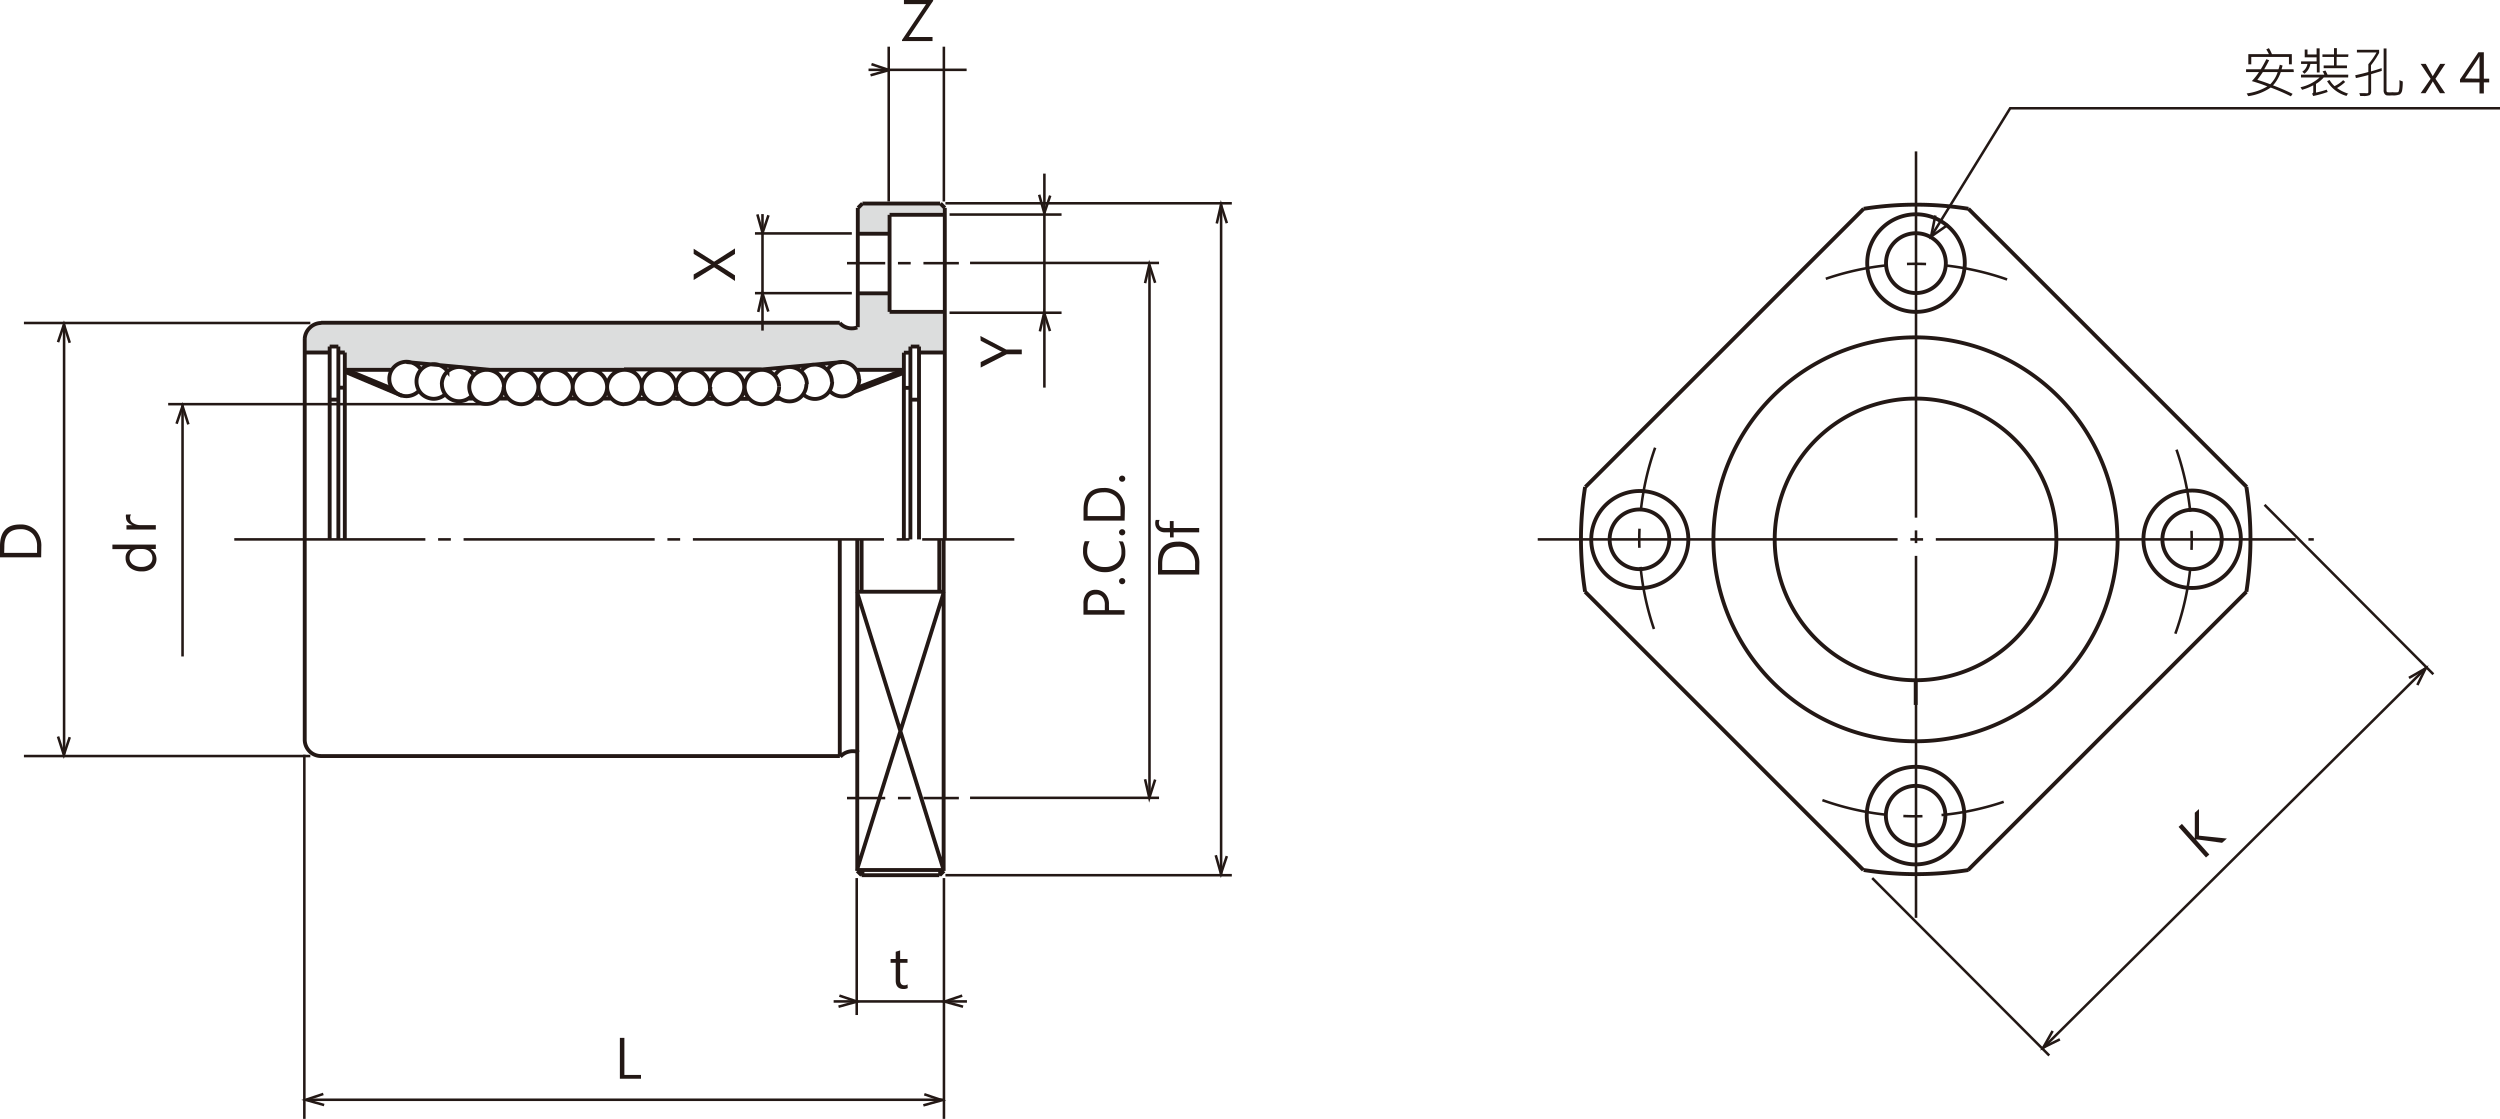 <svg xmlns="http://www.w3.org/2000/svg" xmlns:xlink="http://www.w3.org/1999/xlink" viewBox="0 0 321.84 144.04">
  <defs>
    <style>
      .cls-1, .cls-10, .cls-4, .cls-5, .cls-6, .cls-7, .cls-8, .cls-9 {
        fill: none;
      }

      .cls-2 {
        clip-path: url(#clip-path);
      }

      .cls-3 {
        fill: #dcdddd;
      }

      .cls-10, .cls-4, .cls-5, .cls-6, .cls-7, .cls-8, .cls-9 {
        stroke: #231815;
      }

      .cls-10, .cls-4, .cls-5, .cls-6, .cls-7, .cls-8 {
        stroke-width: 0.33px;
      }

      .cls-4 {
        stroke-dasharray: 4.92 1.64 1.64 1.64;
      }

      .cls-5 {
        stroke-dasharray: 46.33 1.64 1.64 1.64;
      }

      .cls-6 {
        stroke-dasharray: 24.6 1.64 1.64 1.64;
      }

      .cls-7 {
        stroke-dasharray: 47.15 1.64 1.64 1.64;
      }

      .cls-8 {
        stroke-dasharray: 8.2 2.46 2.46 2.46 8.2 31.98;
      }

      .cls-9 {
        stroke-width: 0.5px;
      }

      .cls-11 {
        fill: #231815;
      }
    </style>
    <clipPath id="clip-path" transform="translate(-4.38 -4.39)">
      <rect class="cls-1" width="327.88" height="150.08"/>
    </clipPath>
  </defs>
  <title>資產 1</title>
  <g id="圖層_2" data-name="圖層 2">
    <g id="圖層_1-2" data-name="圖層 1">
      <g class="cls-2">
        <polygon class="cls-3" points="110.92 26.23 110.37 26.79 110.37 30.02 114.4 30.02 114.4 27.62 121.5 27.62 121.5 26.82 120.92 26.23 110.92 26.23"/>
        <path class="cls-3" d="M45.63,46a1.85,1.85,0,0,0-1.45.62,1.59,1.59,0,0,0-.58,1.26v1.88h3.19V49h1.14v.74h.83V52h6.09a2,2,0,0,1,.77-.77,2.44,2.44,0,0,1,1-.27c.28-.07,10.55,1,10.55,1h35.3l10.27-1a1.85,1.85,0,0,1,1.11.3c.62.37.8.62.83.71h6.06V49.75h.83V49h1.14v.74h3.19v-5.2h-7.1V42.09h-4.06v4.43a2.11,2.11,0,0,1-1.07.06,3.71,3.71,0,0,1-1.17-.65Z" transform="translate(-4.38 -4.39)"/>
        <line class="cls-4" x1="109.04" y1="33.88" x2="123.44" y2="33.88"/>
        <line class="cls-5" x1="197.96" y1="69.44" x2="297.87" y2="69.44"/>
        <line class="cls-6" x1="30.16" y1="69.44" x2="130.58" y2="69.44"/>
        <line class="cls-7" x1="246.66" y1="19.49" x2="246.66" y2="118.16"/>
        <path class="cls-8" d="M284.55,85.62a35.56,35.56,0,1,0-18.12,20.32,36,36,0,0,0,18.12-20.32" transform="translate(-4.38 -4.39)"/>
        <path class="cls-9" d="M208.48,67.08,244.3,31.27m13.49,0,35.82,35.81M257.32,38.27a6.28,6.28,0,1,0-1.84,4.43,6.35,6.35,0,0,0,1.84-4.43m-2.44,0a3.93,3.93,0,0,0-1.12-2.72,3.85,3.85,0,1,0,1.12,2.72m2.91-7a43,43,0,0,0-13.49,0m0,85.12a43,43,0,0,0,13.49,0M251,95.14V91.81m6.75,24.58,35.82-35.82m-85.13,0,35.82,35.82m13-7a6.28,6.28,0,1,0-1.84,4.44,6.35,6.35,0,0,0,1.84-4.44m-2.44,0a3.82,3.82,0,0,0-3.84-3.83,3.83,3.83,0,1,0,3.84,3.83m14.29-35.56a18.13,18.13,0,1,0-5.31,12.82,18.33,18.33,0,0,0,5.31-12.82m7.85,0a26,26,0,1,0-7.61,18.37A26.29,26.29,0,0,0,277,73.83m-55.27,0a6.25,6.25,0,1,0-1.83,4.44,6.36,6.36,0,0,0,1.83-4.44m71.13,0A6.27,6.27,0,1,0,291,78.27a6.33,6.33,0,0,0,1.84-4.44m-2.44,0a3.82,3.82,0,1,0-1.12,2.71,3.88,3.88,0,0,0,1.12-2.71m-71.12,0a3.84,3.84,0,1,0-1.13,2.71,3.89,3.89,0,0,0,1.13-2.71m-10.84-6.75a43,43,0,0,0,0,13.49m85.13,0a43.59,43.59,0,0,0,0-13.49" transform="translate(-4.38 -4.39)"/>
        <path class="cls-9" d="M104.13,52.72a2.18,2.18,0,0,1,2.49-1,2.26,2.26,0,0,1,1.18.79,2.23,2.23,0,0,1,.45,1.34m-8,1.87h.61m19.88-1.4h.84m0-4.53h-.84m0,0V73.83m2-24.83h-1.11m4.32.77h-3.21m0,6.07h-1.11M122.69,49V73.83M121.58,49V73.83m-16.9-19.65A2.22,2.22,0,0,0,102.47,52a2.25,2.25,0,0,0-1.57.65,2.23,2.23,0,0,0-.65,1.56,2.22,2.22,0,0,0,2.22,2.22,2.23,2.23,0,0,0,1.56-.65,2.25,2.25,0,0,0,.65-1.57m7.81-8.24a2.07,2.07,0,0,0,2.25.57m-3.55,8.18a2.22,2.22,0,0,0,1.56.7A2.22,2.22,0,0,0,115,53.17m-7.2,2a2.24,2.24,0,0,0,1.56.58,2.29,2.29,0,0,0,1.52-.67,2.25,2.25,0,0,0,.63-1.55m-7.15,1.79a2.22,2.22,0,0,0,2.44.6,2.14,2.14,0,0,0,1-.81,2.26,2.26,0,0,0,.39-1.26m6.77-.66a2.21,2.21,0,0,0-1.61-2.12,2.17,2.17,0,0,0-1.4.06,2.24,2.24,0,0,0-1.08.89m.6,1.51a2.21,2.21,0,0,0-.42-1.29,2.3,2.3,0,0,0-1.11-.81,2.25,2.25,0,0,0-1.36,0,2.3,2.3,0,0,0-1.11.8m-7.28,2a2.22,2.22,0,0,0-.64-1.56,2.22,2.22,0,0,0-3.14,0,2.22,2.22,0,0,0-.64,1.56,2.21,2.21,0,1,0,4.42,0m-4.42,0a2.23,2.23,0,0,0-.65-1.56A2.25,2.25,0,0,0,93.61,52a2.22,2.22,0,0,0-2.21,2.21,2.25,2.25,0,0,0,.65,1.57,2.23,2.23,0,0,0,1.56.65,2.22,2.22,0,0,0,2.22-2.22m-4.43,0a2.23,2.23,0,0,0-.65-1.56A2.25,2.25,0,0,0,89.18,52,2.22,2.22,0,0,0,87,54.18a2.25,2.25,0,0,0,.65,1.57,2.23,2.23,0,0,0,1.56.65,2.22,2.22,0,0,0,2.22-2.22m23.34,47a2.17,2.17,0,0,0-1.21,0,2.07,2.07,0,0,0-1,.63m12.85,14.67v.67m-10-.67v.67m-.56-75h4.05m-4.05-7.67h4.05m0-2.44h7.11m-7.11,0V44.54m0,0h7.11m0-13.39V73.83m-.56-43.24.56.56m-10.6-.56-.56.56m.56-.56h10m-10.6.56V46.51M90.8,55.7H92M114.66,52h6.08M102,52l10.76-1m-8.72,4.74h.76m-5.19,0h1.21m-5,0h.6m-1.21,0h1.21m-5,0H92m-5.63,0h1.2m-.6,0h.6M73.69,54.18A2.23,2.23,0,0,0,73,52.62,2.25,2.25,0,0,0,71.47,52a2.22,2.22,0,0,0-2.21,2.21,2.25,2.25,0,0,0,.65,1.57,2.23,2.23,0,0,0,1.56.65,2.22,2.22,0,0,0,2.22-2.22m4.42,0A2.22,2.22,0,0,0,75.9,52a2.25,2.25,0,0,0-1.57.65,2.22,2.22,0,0,0-.64,1.56,2.21,2.21,0,1,0,4.42,0m4.43,0A2.22,2.22,0,0,0,80.33,52a2.25,2.25,0,0,0-1.57.65,2.23,2.23,0,0,0-.65,1.56,2.22,2.22,0,0,0,2.22,2.22,2.23,2.23,0,0,0,1.56-.65,2.25,2.25,0,0,0,.65-1.57M84.75,52a2.22,2.22,0,0,0-2.21,2.21M65.38,52.72a2.18,2.18,0,0,0-2.49-1,2.26,2.26,0,0,0-1.18.79,2.23,2.23,0,0,0-.45,1.34m8,.35a2.23,2.23,0,0,0-.65-1.56A2.25,2.25,0,0,0,67,52a2.22,2.22,0,0,0-2.21,2.21,2.25,2.25,0,0,0,.65,1.57A2.23,2.23,0,0,0,67,56.4a2.22,2.22,0,0,0,2.22-2.22m56.08,19.65v6.74m-10-6.74v6.74m-2.81-6.74v27.89m2.81,15.34-.56-.55m0,0V73.83m10.6,43.23.56-.55m-10.6.55h10m.56-.55V73.83m-11.16,6.74,11.16,35.82m-11.16,0L125.9,80.57m-11.16,35.82H125.9M114.74,80.57H125.9M84.75,52H67M65.43,55.7h-.76m5.19,0h-1.2m5,0h-.61m1.21,0H73.08m5,0h-.6m5.63,0h-1.2m.6,0h-.6m-12.68,0h-.6M48.77,54.3h-.83m0-4.53h.83m0,0V73.83m-2-18h1.12M46.82,49V73.83m0-24.83h1.12m-4.33.77h3.21M47.94,49V73.83M54.85,52H48.77m33.77,2.21a2.22,2.22,0,0,0,2.21,2.22m-39-10.46a2.09,2.09,0,0,0-1.48.61A2.12,2.12,0,0,0,43.61,48M54.5,53.17a2.2,2.2,0,0,0,2.26,2.22,2.22,2.22,0,0,0,1.56-.7M58,53.51a2.28,2.28,0,0,0,.62,1.55,2.31,2.31,0,0,0,1.52.67,2.24,2.24,0,0,0,1.56-.58m-.43-1.32a2.26,2.26,0,0,0,.39,1.26,2.22,2.22,0,0,0,3.48.21M58.59,52a2.27,2.27,0,0,0-1.09-.89,2.17,2.17,0,0,0-1.4-.06,2.18,2.18,0,0,0-1.6,2.12m7.48-1a2.3,2.3,0,0,0-1.11-.8,2.25,2.25,0,0,0-1.36,0A2.23,2.23,0,0,0,58,53.51m54.5,48.21H45.71m66.78-55.78H45.71m39,6h17.72M84.75,56.4A2.22,2.22,0,0,0,87,54.18m0,0a2.23,2.23,0,0,0-.65-1.56A2.25,2.25,0,0,0,84.75,52M43.61,99.63V73.83m0,25.8a2.12,2.12,0,0,0,.62,1.48,2.09,2.09,0,0,0,1.48.61M43.61,48v25.8M78.71,55.7h-1.2M67.47,52,56.71,51" transform="translate(-4.38 -4.39)"/>
        <line class="cls-9" x1="44.68" y1="47.64" x2="50.56" y2="50.07"/>
        <line class="cls-9" x1="44.38" y1="47.85" x2="51.76" y2="50.96"/>
        <line class="cls-9" x1="116.21" y1="47.67" x2="110.37" y2="49.91"/>
        <line class="cls-9" x1="109.75" y1="50.53" x2="116.39" y2="47.98"/>
        <line class="cls-10" x1="97.19" y1="30.05" x2="109.66" y2="30.05"/>
        <line class="cls-10" x1="97.19" y1="37.74" x2="109.66" y2="37.74"/>
        <line class="cls-10" x1="98.16" y1="27.56" x2="98.16" y2="42.56"/>
        <line class="cls-10" x1="114.41" y1="6.01" x2="114.41" y2="25.94"/>
        <line class="cls-10" x1="110.29" y1="113.04" x2="110.29" y2="130.67"/>
        <line class="cls-10" x1="121.52" y1="113.04" x2="121.52" y2="144.04"/>
        <line class="cls-10" x1="121.51" y1="6.01" x2="121.51" y2="25.94"/>
        <line class="cls-10" x1="39.18" y1="97.16" x2="39.18" y2="144.04"/>
        <line class="cls-10" x1="39.49" y1="141.58" x2="121.41" y2="141.58"/>
        <line class="cls-10" x1="3.08" y1="97.33" x2="39.95" y2="97.33"/>
        <line class="cls-10" x1="3.08" y1="41.58" x2="39.95" y2="41.58"/>
        <line class="cls-10" x1="121.71" y1="26.17" x2="158.58" y2="26.17"/>
        <line class="cls-10" x1="121.71" y1="112.67" x2="158.58" y2="112.67"/>
        <line class="cls-10" x1="122.24" y1="27.62" x2="136.66" y2="27.62"/>
        <line class="cls-10" x1="124.88" y1="33.85" x2="149.21" y2="33.85"/>
        <line class="cls-4" x1="109.04" y1="102.74" x2="123.44" y2="102.74"/>
        <line class="cls-10" x1="124.88" y1="102.71" x2="149.21" y2="102.71"/>
        <line class="cls-10" x1="122.24" y1="40.26" x2="136.66" y2="40.26"/>
        <line class="cls-10" x1="8.25" y1="41.76" x2="8.25" y2="97.14"/>
        <line class="cls-10" x1="62.49" y1="52.03" x2="21.65" y2="52.03"/>
        <line class="cls-10" x1="23.5" y1="52.16" x2="23.5" y2="84.51"/>
        <line class="cls-10" x1="134.45" y1="22.35" x2="134.45" y2="49.9"/>
        <line class="cls-10" x1="157.2" y1="26.33" x2="157.2" y2="112.63"/>
        <line class="cls-10" x1="147.98" y1="34.08" x2="147.98" y2="102.71"/>
        <line class="cls-10" x1="111.81" y1="8.99" x2="124.44" y2="8.99"/>
        <line class="cls-10" x1="107.32" y1="128.92" x2="124.48" y2="128.92"/>
        <line class="cls-10" x1="241.02" y1="113.04" x2="263.81" y2="135.88"/>
        <line class="cls-10" x1="291.53" y1="64.99" x2="313.26" y2="86.8"/>
        <line class="cls-10" x1="312.32" y1="85.98" x2="262.99" y2="134.94"/>
      </g>
      <g class="cls-2">
        <path class="cls-11" d="M291.06,112.34l-.62.55-3.16-.43-.22,0h0l1.74,1.94-.43.38-3.53-3.94.43-.39,1.66,1.86v0a1.35,1.35,0,0,1,0-.22l0-3.07.54-.48,0,3.43Z" transform="translate(-4.38 -4.39)"/>
        <path class="cls-11" d="M9.68,76.14H4.38V74.7q0-2.79,2.58-2.79a2.65,2.65,0,0,1,2,.75,2.88,2.88,0,0,1,.74,2.1Zm-4.76-.58H9.15v-.81a2.26,2.26,0,0,0-.57-1.64A2.09,2.09,0,0,0,7,72.52c-1.37,0-2.06.73-2.06,2.2Z" transform="translate(-4.38 -4.39)"/>
        <g>
          <path class="cls-11" d="M24.44,74.5v.57h-.65A1.53,1.53,0,0,1,24,77.53a2.11,2.11,0,0,1-1.38.42,2.3,2.3,0,0,1-1.5-.47,1.57,1.57,0,0,1-.57-1.26,1.23,1.23,0,0,1,.62-1.14H18.85V74.5Zm-2.27.57a1.08,1.08,0,0,0-1.11,1.09,1.06,1.06,0,0,0,.42.89,1.83,1.83,0,0,0,1.13.32,1.61,1.61,0,0,0,1-.31,1,1,0,0,0,.39-.83,1.08,1.08,0,0,0-.36-.83,1.37,1.37,0,0,0-.94-.33Z" transform="translate(-4.38 -4.39)"/>
          <path class="cls-11" d="M21.25,70.62a.71.71,0,0,0-.12.45.75.75,0,0,0,.38.66,1.74,1.74,0,0,0,1,.26h1.93v.57H20.66V72h.78v0a1.29,1.29,0,0,1-.62-.4A.86.86,0,0,1,20.6,71a.91.91,0,0,1,0-.37Z" transform="translate(-4.38 -4.39)"/>
        </g>
        <path class="cls-11" d="M86.9,143.26H84.18V138h.58v4.77H86.9Z" transform="translate(-4.38 -4.39)"/>
        <path class="cls-11" d="M121.24,131.59a1.07,1.07,0,0,1-.55.12c-.65,0-1-.36-1-1.09v-2.28h-.66v-.49h.66v-.93l.57-.18v1.11h.95v.49h-.95v2.17a.85.85,0,0,0,.13.55.51.51,0,0,0,.43.17.56.56,0,0,0,.39-.13Z" transform="translate(-4.38 -4.39)"/>
        <g>
          <path class="cls-11" d="M147.15,82.94h2v.58h-5.29V82.09a1.91,1.91,0,0,1,.41-1.3,1.48,1.48,0,0,1,1.16-.47,1.61,1.61,0,0,1,1.26.55,1.89,1.89,0,0,1,.45,1.36Zm-2.75,0h2.21v-.67a1.46,1.46,0,0,0-.3-1,1,1,0,0,0-.84-.35c-.71,0-1.07.42-1.07,1.26Z" transform="translate(-4.38 -4.39)"/>
          <path class="cls-11" d="M148.84,79.6a.41.41,0,0,1-.4-.4.39.39,0,0,1,.12-.28.41.41,0,0,1,.28-.11.4.4,0,0,1,.29.12.35.35,0,0,1,.11.27.37.37,0,0,1-.11.28A.38.38,0,0,1,148.84,79.6Z" transform="translate(-4.38 -4.39)"/>
          <path class="cls-11" d="M148.94,74.11a3,3,0,0,1,.31,1.46,2.32,2.32,0,0,1-.73,1.79,2.68,2.68,0,0,1-1.9.69,2.84,2.84,0,0,1-2-.75,2.54,2.54,0,0,1-.81-2,3,3,0,0,1,.22-1.24h.63a2.56,2.56,0,0,0-.32,1.26,1.87,1.87,0,0,0,.64,1.5,2.34,2.34,0,0,0,1.63.56,2.27,2.27,0,0,0,1.55-.52,1.77,1.77,0,0,0,.59-1.41,2.59,2.59,0,0,0-.35-1.39Z" transform="translate(-4.38 -4.39)"/>
          <path class="cls-11" d="M148.84,73.31a.38.38,0,0,1-.28-.12.37.37,0,0,1-.12-.27.36.36,0,0,1,.12-.28.38.38,0,0,1,.28-.12.4.4,0,0,1,.29.12.37.37,0,0,1,.11.28.36.36,0,0,1-.11.27A.38.38,0,0,1,148.84,73.31Z" transform="translate(-4.38 -4.39)"/>
          <path class="cls-11" d="M149.16,71.41h-5.29V70q0-2.79,2.58-2.79a2.64,2.64,0,0,1,2,.75,2.83,2.83,0,0,1,.74,2.1Zm-4.76-.58h4.23V70a2.26,2.26,0,0,0-.57-1.64,2.09,2.09,0,0,0-1.6-.59c-1.37,0-2.06.73-2.06,2.2Z" transform="translate(-4.38 -4.39)"/>
          <path class="cls-11" d="M148.84,66.41a.38.38,0,0,1-.28-.12.37.37,0,0,1-.12-.27.36.36,0,0,1,.12-.28.38.38,0,0,1,.28-.12.4.4,0,0,1,.29.12.37.37,0,0,1,.11.28.36.36,0,0,1-.11.27A.38.38,0,0,1,148.84,66.41Z" transform="translate(-4.38 -4.39)"/>
        </g>
        <g>
          <path class="cls-11" d="M158.76,78.35h-5.3V76.91q0-2.79,2.58-2.79a2.65,2.65,0,0,1,2,.75,2.89,2.89,0,0,1,.74,2.1ZM154,77.77h4.23V77a2.26,2.26,0,0,0-.57-1.64,2.13,2.13,0,0,0-1.6-.59c-1.37,0-2.06.73-2.06,2.2Z" transform="translate(-4.38 -4.39)"/>
          <path class="cls-11" d="M153.67,71.32a.77.77,0,0,0-.1.4c0,.43.27.64.81.64h.6v-.89h.49v.89h3.29v.56h-3.29v.65H155v-.65h-.62a1.26,1.26,0,0,1-.94-.34,1.1,1.1,0,0,1-.34-.83,1,1,0,0,1,.07-.43Z" transform="translate(-4.38 -4.39)"/>
        </g>
        <path class="cls-11" d="M124.51,4.5l-3.13,4.65h3.05v.53H120.5V9.54l3.1-4.62h-2.85V4.39h3.76Z" transform="translate(-4.38 -4.39)"/>
        <path class="cls-11" d="M99,36.37v.71l-2,1.24-.26.12v0l.26.12,2,1.28v.72L96.31,38.8l-2.63,1.64v-.72l1.88-1.1c.13-.07.25-.14.37-.19v0a3.16,3.16,0,0,1-.39-.21l-1.86-1.14v-.67l2.63,1.67Z" transform="translate(-4.38 -4.39)"/>
        <path class="cls-11" d="M130.59,47.64l3.33,1.75h2V50h-1.95l-3.34,1.71V51l2.42-1.2a2,2,0,0,1,.31-.13h0l-.31-.15-2.42-1.26Z" transform="translate(-4.38 -4.39)"/>
        <polyline class="cls-10" points="249.15 27.74 248.6 30.45 250.81 28.91"/>
        <polyline class="cls-10" points="248.6 30.45 258.78 13.94 321.84 13.94"/>
        <polyline class="cls-10" points="7.47 44.05 8.23 41.78 8.98 44.13"/>
        <polyline class="cls-10" points="22.73 54.55 23.5 52.28 24.25 54.63"/>
        <polyline class="cls-10" points="97.61 40.16 98.16 37.77 98.91 40.11"/>
        <polyline class="cls-10" points="133.87 42.66 134.42 40.27 135.17 42.62"/>
        <polyline class="cls-10" points="147.41 36.45 147.96 34.06 148.71 36.41"/>
        <polyline class="cls-10" points="147.41 100.32 147.96 102.71 148.71 100.36"/>
        <polyline class="cls-10" points="156.64 28.77 157.19 26.38 157.94 28.73"/>
        <polyline class="cls-10" points="8.98 94.9 8.22 97.17 7.47 94.82"/>
        <polyline class="cls-10" points="98.93 27.71 98.17 29.98 97.5 27.6"/>
        <polyline class="cls-10" points="135.2 25.18 134.44 27.44 133.78 25.07"/>
        <polyline class="cls-10" points="157.94 110.21 157.18 112.48 156.51 110.1"/>
        <polyline class="cls-10" points="265.18 133.8 263.04 134.86 264.25 132.72"/>
        <polyline class="cls-10" points="311.2 88.19 312.26 86.05 310.12 87.27"/>
        <polyline class="cls-10" points="112.19 8.26 114.45 9.02 112.07 9.69"/>
        <polyline class="cls-10" points="123.87 128.17 121.6 128.94 123.98 129.6"/>
        <polyline class="cls-10" points="41.62 140.83 39.35 141.59 41.73 142.26"/>
        <polyline class="cls-10" points="108.06 128.17 110.33 128.94 107.95 129.6"/>
        <polyline class="cls-10" points="118.99 140.87 121.25 141.64 118.87 142.3"/>
        <g>
          <path class="cls-11" d="M299.68,13.67H298a4.94,4.94,0,0,1-1,1.71,26.51,26.51,0,0,1,2.52,1.09l-.22.32a27.47,27.47,0,0,0-2.6-1.13,6.73,6.73,0,0,1-2.89,1.11l-.2-.35a6.92,6.92,0,0,0,2.66-.91,20.52,20.52,0,0,0-2-.68,7.42,7.42,0,0,0,.92-1.16h-1.66v-.36h1.89c.23-.37.47-.8.72-1.3l.36.13c-.17.35-.38.74-.64,1.17h1.84a3.39,3.39,0,0,0,.17-.59l.36.11-.13.48h1.54Zm-.26-1h-.37v-.95H294.2v.95h-.38V11.36h2.65a5.24,5.24,0,0,0-.34-.61l.34-.16a5,5,0,0,1,.39.77h2.56Zm-1.82,1h-1.91c-.23.35-.47.68-.71,1,.43.12,1,.31,1.66.57A4,4,0,0,0,297.6,13.67Z" transform="translate(-4.38 -4.39)"/>
          <path class="cls-11" d="M306.67,14.36h-3.14a4.29,4.29,0,0,1-1,.83v1.12a11.82,11.82,0,0,0,1.38-.38l.13.3a13.09,13.09,0,0,1-1.87.52l-.14-.31q.15-.07.15-.18v-.89a6.66,6.66,0,0,1-1.44.58l-.2-.33A5.41,5.41,0,0,0,303,14.36H300.6V14h3a1.67,1.67,0,0,0-.22-.42l.37-.11c.08.14.17.32.27.53h2.67ZM303,13.72h-.36v-1.1h-.83a1.94,1.94,0,0,1-.77,1.26l-.27-.26a1.48,1.48,0,0,0,.66-1h-.82v-.33h2v-.52h-1.53v-1h.36v.63h1.17v-.79H303Zm3.67-2h-1.48v1.1h1.33v.35h-3v-.35h1.33v-1.1h-1.49v-.33h1.49v-.8h.37v.8h1.49Zm0,4.68-.21.34a4.24,4.24,0,0,1-2.5-1.9l.32-.15a3.2,3.2,0,0,0,.64.79,4.37,4.37,0,0,0,1.11-.77l.26.23a5.1,5.1,0,0,1-1.05.78A4.65,4.65,0,0,0,306.71,16.45Z" transform="translate(-4.38 -4.39)"/>
          <path class="cls-11" d="M311,13.52l-1.37.42v2.22a.52.52,0,0,1-.19.48,2,2,0,0,1-.8.11h-.41l-.12-.37.72,0a1.23,1.23,0,0,0,.37,0,.13.13,0,0,0,.07-.13V14.05c-.57.16-1.11.29-1.6.39l-.09-.36c.72-.16,1.28-.3,1.69-.42v-1a9.51,9.51,0,0,0,1.06-1.52H307.8v-.34h2.86v.4a10.9,10.9,0,0,1-1.05,1.59v.79c.4-.11.86-.25,1.37-.42Zm2.7,1.36a6.55,6.55,0,0,1-.07,1.09.82.82,0,0,1-.31.57,2.2,2.2,0,0,1-1,.13,3.41,3.41,0,0,1-.68,0,.51.51,0,0,1-.28-.2.74.74,0,0,1-.12-.47V10.63h.37v5.42a.21.21,0,0,0,.1.21,2.53,2.53,0,0,0,.66,0,3.14,3.14,0,0,0,.7,0c.1,0,.17-.24.2-.6a6.55,6.55,0,0,0,0-.95Z" transform="translate(-4.38 -4.39)"/>
          <path class="cls-11" d="M319.18,12.61l-1.27,1.92,1.25,1.86h-.67l-.75-1.24c-.06-.09-.11-.18-.17-.29h0a2.32,2.32,0,0,1-.17.29l-.77,1.24H316l1.29-1.85L316,12.61h.66l.9,1.59h0l.07-.12.89-1.47Z" transform="translate(-4.38 -4.39)"/>
          <path class="cls-11" d="M324.83,15h-.69v1.42h-.56V15h-2.51v-.38l2.37-3.5h.7v3.4h.69Zm-1.25-.48V12.16c0-.16,0-.34,0-.55h0c0,.05-.09.19-.21.41l-1.66,2.47Z" transform="translate(-4.38 -4.39)"/>
        </g>
      </g>
    </g>
  </g>
</svg>
